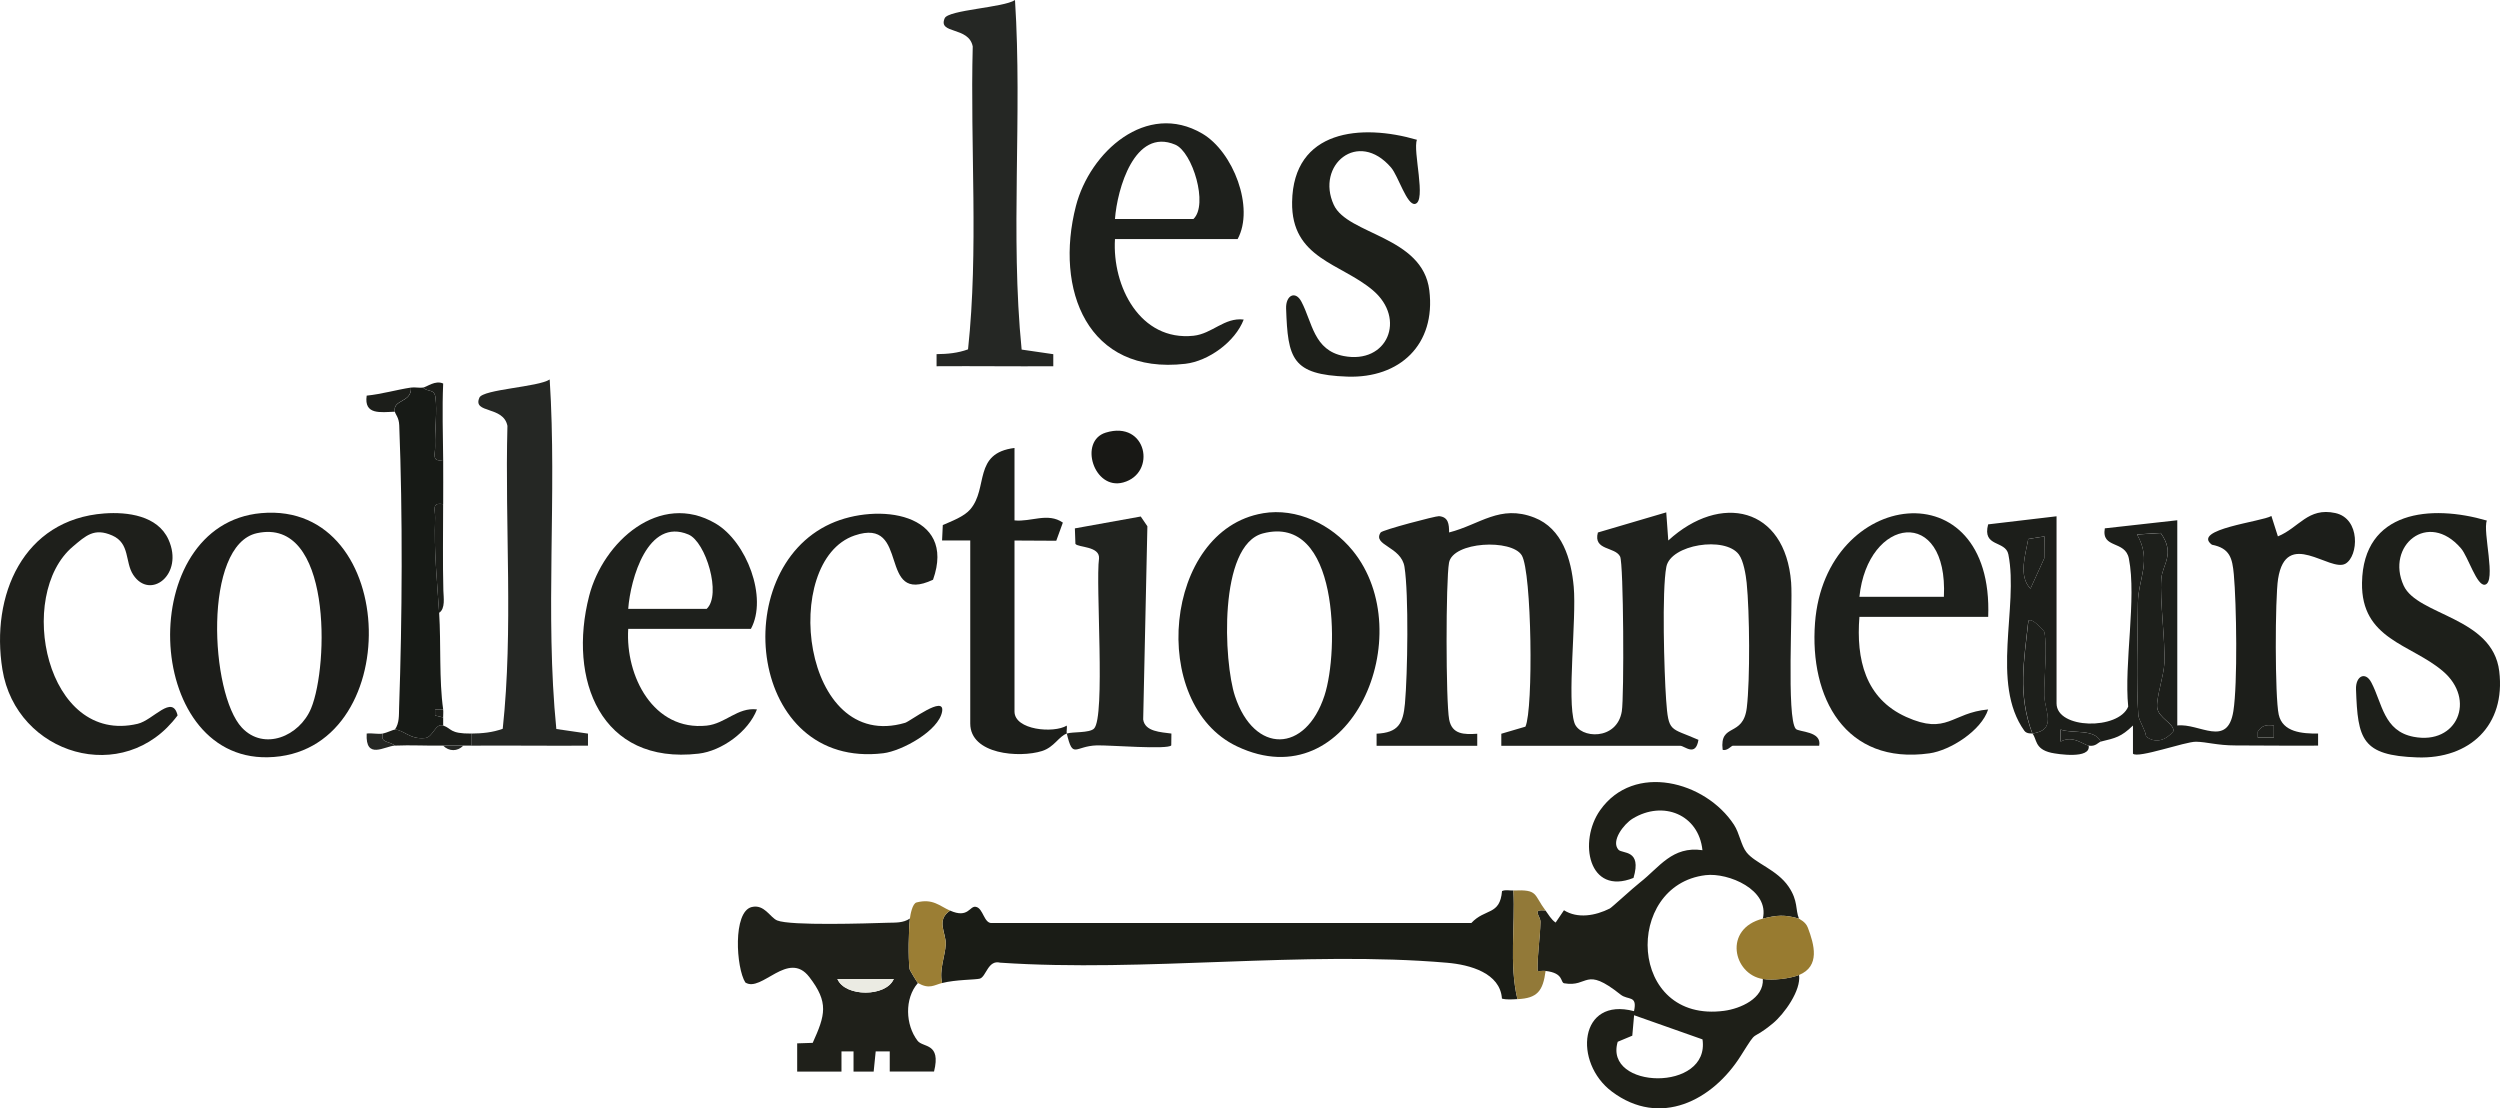 <?xml version="1.0" encoding="UTF-8"?><svg id="Calque_2" xmlns="http://www.w3.org/2000/svg" viewBox="0 0 553.67 245.46"><defs><style>.cls-1{fill:#ebebe3;}.cls-2{fill:#252724;}.cls-3{fill:#1e1f1b;}.cls-4{fill:#1a1c16;}.cls-5{fill:#1d1f1b;}.cls-6{fill:#987b30;}.cls-7{fill:#1f201a;}.cls-8{fill:#171a16;}.cls-9{fill:#21231f;}.cls-10{fill:#9b7e34;}.cls-11{fill:#927938;}.cls-12{fill:#1c1e1a;}.cls-13{fill:#1e201c;}.cls-14{fill:#181815;}.cls-15{fill:#1c1d1a;}.cls-16{fill:#1e1f18;}.cls-17{fill:#1d1f1a;}.cls-18{fill:#1f211d;}</style></defs><g id="Calque_1-2"><path class="cls-18" d="M304.87,165.14v-2.65c4.8-.23,5.87-2.22,6.28-6.66.59-6.45.86-24.25-.1-30.28-.72-4.56-7.17-4.75-5.28-7.62.37-.56,12.25-3.68,12.92-3.62,2.11.18,2.23,1.8,2.24,3.61,6.85-1.75,11.24-6.26,18.88-3.29,6.2,2.41,8.17,9.23,8.72,15.33.64,7.13-1.54,25.06.16,30.14,1.17,3.49,9.42,4,10.49-2.58.53-3.22.4-32.74-.38-34.27-1.13-2.22-6-1.29-4.92-5.32l15.14-4.46.45,6.23c11.55-10.58,25.91-7.49,27.21,9.33.41,5.32-1.08,30.02,1.03,32.39.66.74,5.83.46,5.18,3.74h-19.16c-.28,0-1.26,1.23-2.22.89-.73-6.07,4.56-2.65,5.35-9.34.75-6.32.62-21.18-.03-27.62-.18-1.77-.7-4.92-1.73-6.29-3.06-4.11-15.11-2.22-16.06,2.74-1.01,5.24-.48,23.36-.05,29.42.53,7.42.86,6.1,7.16,8.89-.63,3.87-3.08,1.32-4.01,1.32h-39.65v-2.67s5.34-1.57,5.34-1.57c1.78-3.83,1.42-34.27-.81-37.94s-15.25-3.07-16.11,1.63c-.73,3.99-.72,30.77.03,34.73.63,3.34,3.35,3.34,6.22,3.15v2.67h-22.28Z"/><path class="cls-16" d="M398.43,203.45c-3.24-.93-4.88-.79-8.02,0,1.52-6.37-7.62-10.24-12.68-9.63-18.21,2.2-17.23,32.9,4.14,30.04,3.52-.47,8.82-2.72,8.54-7.05,2.18.34,5.96-.05,8.02-.89.5,3.41-3.3,8.66-5.78,10.71-5.34,4.4-2.99.63-7.1,7.16-6.26,9.96-17.89,15.96-28.56,7.97-8.59-6.44-7.29-21.05,4.89-17.82.8-3.6-1.33-2.36-2.97-3.67-8.04-6.41-7.02-1.56-12.48-2.5-.93-.16.02-2.26-4.14-2.74-.58-.07-1.2.07-1.78,0-.06-3.68.57-7.15.65-10.86.03-1.34-2.08-2.9,1.13-2.51.7.93,1.23,1.97,2.23,2.66l1.85-2.73c3.02,1.91,6.97,1.22,10.16-.39.41-.2,5.11-4.54,6.7-5.78,4.3-3.36,7.1-8.09,13.81-7.13-.82-7.88-8.7-11.11-15.46-6.99-1.96,1.2-4.87,4.97-3.14,6.89.86.95,5.23-.14,3.33,6.24-9.99,4.01-12.25-8.1-7.4-14.98,7.5-10.65,23.36-6.43,29.65,3.2,1.24,1.9,1.56,4.57,2.79,6.12,1.94,2.45,6.75,3.82,9.32,7.61,2.15,3.17,1.46,5.11,2.29,7.07ZM377.05,230.19l-15.15-5.35-.4,4.53-3.23,1.35c-3.14,10.55,20.5,11.2,18.78-.53Z"/><path class="cls-12" d="M450.12,162.46c-.08-.08-1.23.16-1.8-.63-7.51-10.52-1.22-27.46-3.53-39.04-.63-3.18-5.84-1.53-4.48-6.66l15.15-1.79v41.43c0,5.74,13.74,5.94,15.87.72-.95-9.48,1.89-23.92.15-32.78-.81-4.13-6.13-2.1-5.33-6.7l16.05-1.79v45.45c4.92-.56,11.12,5.02,12.42-3.18.96-6.07.69-23.8.1-30.28-.33-3.58-.86-5.8-4.85-6.57-4.62-3.42,11.11-5.11,13.17-6.37l1.44,4.52c4.73-1.95,6.66-6.48,12.71-5.17,5.64,1.22,5.15,9.56,2.25,11.22-3.43,1.96-13.13-7.97-14.92,3.36-.68,4.27-.72,26.12.14,30.05s5.24,4.24,8.72,4.21v2.67c-6.09.06-12.21-.04-18.31-.04-4.05,0-6.35-.79-8.74-.82s-12.83,3.75-13.95,2.65v-6.24c-2.62,2.54-3.86,2.77-7.13,3.56-1.5-2.95-6.14-1.69-8.91-2.67v2.67c2.71-1.51,5.04.7,6.23.89.53,3.05-6.96,1.88-8.27,1.59-3.81-.85-3.15-3.13-4.2-4.26,5.56-.81,2.69-5.01,2.63-8.43-.07-4.01.73-10.6,0-14.09-.04-.21-2.85-3.36-3.53-2.42-.97,8.96-2.39,16.22.89,24.95ZM478.51,118.03l-5.23.33c3.34,5.78.25,9.8.2,15.14-.07,6.72-.38,18.61.09,24.82.09,1.25,1.56,3.26,1.73,4.79,2.1,1.63,4.37.82,6.01-1.13.39-1.7-3.35-2.94-3.57-5.34-.2-2.18,1.49-7.05,1.6-9.79.21-5.12-1.03-13.84-.68-18.67.23-3.18,3.18-5.54-.15-10.17ZM452.78,118.79l-3.59.58c-.57,3.39-2.26,8.14.49,11l3.06-6.72.04-4.86ZM503.58,160.68c-1.64-.21-2.61-.05-3.55,1.35v1.32s3.55,0,3.55,0v-2.66Z"/><path class="cls-4" d="M335.17,197.21c.42,7.97-.97,16.27.89,24.06-1.14.05-2.31.18-3.43-.11-.38-5.68-7.1-7.51-12.13-7.94-31.59-2.73-67,2.15-98.99-.02-2.74-.69-3.09,3.15-4.53,3.54-.95.26-5.26.19-8.34.97-.68-2.94.69-5.98.81-8.56s-2.23-5.35.97-7.48c4.06,1.8,4.29-1.1,5.69-.84,1.7.31,1.76,3.79,3.64,3.59h106.1c3.07-3.31,6.34-1.62,6.8-7.08.82-.36,1.69-.08,2.52-.12Z"/><path class="cls-12" d="M279.68,113.67c7.53-1.27,15.16,2.48,19.86,8.23,15.12,18.46-.31,55.39-25.58,43.4-19.75-9.37-16.24-47.91,5.71-51.62ZM279.7,118.13c-9.9,2.59-8.71,28.47-6.19,36.05,4.29,12.91,15.65,12.63,19.82-.13,3.25-9.93,3.19-40.32-13.63-35.92Z"/><path class="cls-15" d="M57.86,113.64c30.99-2.75,32.04,53.48,1.43,54.07-27.7.54-29.42-51.59-1.43-54.07ZM56.91,118.08c-11.98,2.61-10.4,35.53-3.34,43.07,4.88,5.21,12.77,1.94,15.34-4.3,3.91-9.51,4.59-42.39-12-38.77Z"/><path class="cls-13" d="M139.13,139.29c-.64,10.46,5.57,22.66,17.39,21.41,4.15-.44,6.83-4.1,11.12-3.59-1.89,4.94-7.8,9.2-12.92,9.8-21.73,2.52-28.99-16.46-24.24-34.94,3.07-11.94,15.62-23.3,27.99-16.04,6.87,4.03,11.6,16.42,7.83,23.35h-27.18ZM139.13,134.84h17.38c3.34-3.14-.2-14.84-4.03-16.46-9.02-3.82-12.86,9.84-13.35,16.46ZM246.93,52.95c-.64,10.46,5.57,22.66,17.39,21.41,4.15-.44,6.83-4.1,11.12-3.59-1.89,4.94-7.8,9.2-12.92,9.8-21.73,2.52-28.99-16.46-24.24-34.94,3.07-11.94,15.62-23.3,27.99-16.04,6.87,4.03,11.6,16.42,7.83,23.35h-27.18ZM246.93,48.5h17.38c3.34-3.14-.2-14.84-4.03-16.46-9.02-3.82-12.86,9.84-13.35,16.46Z"/><path class="cls-7" d="M201.51,203.45c-.28,2.67-.4,8.64-.07,11.18.02.18,1.69,2.98,1.85,3.07-3.03,3.46-2.75,9.32-.08,12.79,1.21,1.58,5.25.39,3.65,6.82h-9.81s0-4.46,0-4.46h-3.11s-.45,4.47-.45,4.47h-4.46s0-4.47,0-4.47h-2.67s0,4.47,0,4.47h-9.81s0-6.25,0-6.25l3.44-.11c2.78-6.16,3.61-8.92-.76-14.59-4.67-6.06-10.59,3.53-14.16,1.22-2.04-3.2-2.82-15.66,1.41-16.71,2.8-.69,4.08,2.33,5.64,2.97,2.97,1.22,19.96.65,24.52.51,1.69-.05,3.37.08,4.86-.93ZM197.94,216.82h-12.48c1.7,4.02,10.78,4.01,12.48,0Z"/><path class="cls-13" d="M440.31,136.62h-28.51c-.74,9.36,1.27,18.06,10.36,22.16s10.03-.93,18.15-1.66c-1.5,4.7-8.39,9.07-12.99,9.72-18.67,2.62-26.61-12.37-25.35-28.91,2.26-29.65,39.64-34.45,38.35-1.3ZM430.51,132.17c.98-20.22-16.87-17.8-18.71,0h18.71Z"/><path class="cls-2" d="M104.38,162.46c2.41-.02,4.7-.23,6.96-1.06,2.36-22.11.46-44.78,1.04-67.08-.87-4.5-7.78-2.66-6.21-6.25.81-1.86,13.08-2.35,15.57-4.03,1.65,25.73-1.08,51.81,1.47,77.41l7.01,1.02v2.67c-8.6.06-17.25-.06-25.85,0v-2.67Z"/><path class="cls-2" d="M207.43,78.43c2.41-.02,4.7-.23,6.96-1.06,2.36-22.11.46-44.78,1.04-67.08-.87-4.5-7.78-2.66-6.21-6.25.81-1.86,13.08-2.35,15.57-4.03,1.65,25.73-1.08,51.81,1.47,77.41l7.01,1.02v2.67c-8.6.06-17.25-.06-25.85,0v-2.67Z"/><path class="cls-17" d="M550.76,115.28c-.98,2.41,2.17,13.63-.41,14.21-1.79.4-3.73-6.19-5.31-8.04-7.32-8.54-16.74-.54-12.7,8.25,3.06,6.65,19.68,6.9,21.16,18.93s-6.57,19.5-18.14,19.11c-12.33-.42-13.19-4-13.58-15.08-.1-2.94,2.07-4.04,3.39-1.52,2.45,4.64,2.71,10.76,9.37,12.04,9.68,1.86,13.89-8.24,6.48-14.54-7.12-6.06-18.12-7-17.91-19.58.26-16.04,15.3-17.38,27.65-13.77Z"/><path class="cls-3" d="M23.12,113.71c5.07-.37,11.78.45,14.19,5.78,3.5,7.74-4.07,13.52-7.81,7.81-1.86-2.84-.66-6.96-4.65-8.71s-5.84.04-8.69,2.44c-12.74,10.71-6,44.06,14.33,39.27,3.44-.81,7.71-6.67,8.84-1.86-11.83,15.93-35.75,8.74-38.8-10.19-2.63-16.32,4.54-33.22,22.59-34.54Z"/><path class="cls-12" d="M206.64,128.39c-12.51,5.86-4.82-14.08-17.37-9.8-16.5,5.63-11.77,48.25,11.19,41.49,1.1-.33,8.82-6.27,8.19-2.51-.72,4.27-8.91,8.75-13.03,9.25-29.84,3.6-34.65-40.44-11.64-50.85,10.36-4.69,27.94-2.46,22.66,12.41Z"/><path class="cls-12" d="M236.26,162.46c-1.78.62-2.77,3.01-5.49,3.87-5.01,1.57-15.89.76-15.89-6.09v-40.54h-6.24s.16-3.42.16-3.42c1.95-.85,4.71-1.86,6.1-3.49,4.03-4.73.55-12.43,9.78-13.58v16.04c3.66.39,7.37-1.82,10.71.49l-1.46,4.02-9.25-.05v37.87c0,4.11,8.67,4.88,11.58,3.12.09.57-.11,1.27,0,1.78Z"/><path class="cls-8" d="M93.69,85.83c1.09,1.08,2.48.21,2.75,2.17.41,3.06-.19,7.43-.07,10.79.06,1.71-.91,3.58,1.78,3.08.03,3.26,0,6.54,0,9.8-2.7-.5-1.71,1.36-1.78,3.08-.29,7.22.46,14.13.89,20.98s-.04,14.88.89,21.39h-1.78s-.01,1.33-.01,1.33l1.79.45c.01.59,0,1.19,0,1.78-1.75-.58-2.23,2.59-4,2.78-3.38.36-4.74-1.83-6.69-1.88,1.02-1.48.87-3.16.93-4.86.69-19.81.81-42.75.03-62.52-.07-1.77-.83-2.36-.96-3.01-.55-2.78,3.77-1.95,3.56-5.35.84-.13,1.82.11,2.67,0Z"/><path class="cls-9" d="M236.26,162.46c1.23-.43,5-.08,6.03-1.1,2.56-2.52.32-32.07,1.11-37.68.2-2.76-4.66-2.4-5.23-3.23l-.12-3.43,14.59-2.63,1.47,2.16-.93,42.79c.37,2.71,3.94,2.8,6.25,3.12l-.03,2.61c-.65,1-13.78-.07-16.49.01-4.9.14-5.28,3.17-6.65-2.63Z"/><path class="cls-6" d="M398.43,203.45c.05.13,1.44.62,1.96,2.02,1.4,3.72,2.77,8.52-1.96,10.46-2.06.84-5.84,1.24-8.02.89-6.56-1.03-8.84-11.14,0-13.37,3.14-.79,4.78-.93,8.02,0Z"/><path class="cls-11" d="M342.3,201.67c-3.21-.39-1.1,1.17-1.13,2.51-.08,3.71-.7,7.18-.65,10.86.58.07,1.2-.07,1.78,0-.59,4.45-1.83,6.05-6.24,6.24-1.86-7.79-.47-16.09-.89-24.06,5.56-.26,4.42.84,7.13,4.46Z"/><path class="cls-10" d="M210.42,201.67c-3.2,2.13-.86,4.99-.97,7.48s-1.49,5.62-.81,8.56c-1.82.46-2.81,1.43-5.35,0-.16-.09-1.82-2.89-1.85-3.07-.33-2.54-.21-8.52.07-11.18.09-.83.54-3.37,1.48-3.6,3.61-.92,5.07.78,7.43,1.82Z"/><path class="cls-14" d="M244.89,95.81c9.11-2.8,11.35,8.99,3.87,11.04-6.52,1.79-9.91-9.18-3.87-11.04Z"/><path class="cls-12" d="M98.14,160.68c1.98.66,1.35,1.82,6.24,1.78v2.67c-.59,0-1.19,0-1.78,0-1.1,0-3.28-.02-4.46,0-3.55.06-7.15-.16-10.69,0-1.28-1.07-3.26-.54-2.67-2.67.82-.16,2.42-.9,2.67-.89,1.95.05,3.31,2.25,6.69,1.88,1.78-.19,2.26-3.35,4-2.78Z"/><path class="cls-12" d="M98.14,111.67c0,6.39-.11,12.74.05,19.11.04,1.49.49,4.02-.94,4.94-.43-6.85-1.18-13.76-.89-20.98.07-1.72-.92-3.58,1.78-3.08Z"/><path class="cls-12" d="M93.69,85.83c.84-.11,2.7-1.7,4.46-.89-.24,5.59-.05,11.3,0,16.93-2.69.5-1.72-1.36-1.78-3.08-.11-3.36.48-7.73.07-10.79-.26-1.96-1.66-1.09-2.75-2.17Z"/><path class="cls-12" d="M91.01,85.83c.2,3.4-4.12,2.56-3.56,5.35-3.16.11-6.88.76-6.24-3.56,3.29-.33,6.55-1.29,9.8-1.79Z"/><path class="cls-5" d="M462.59,165.14c-1.19-.19-3.53-2.41-6.23-.89v-2.67c2.77.98,7.41-.28,8.91,2.67-.6.14-1.12,1.14-2.67.89Z"/><path class="cls-2" d="M84.78,162.46c-.58,2.14,1.39,1.6,2.67,2.67-2.22.1-6.56,3.25-6.24-2.67,1.13-.16,2.52.2,3.56,0Z"/><path class="cls-2" d="M102.6,165.14c-1.29,1.33-3.16,1.31-4.46,0,1.18-.02,3.35,0,4.46,0Z"/><path class="cls-12" d="M98.14,157.12c.08.55-.01,1.2,0,1.78l-1.79-.45v-1.32s1.79,0,1.79,0Z"/><path class="cls-5" d="M478.51,118.03c3.33,4.63.37,6.99.15,10.17-.35,4.83.89,13.54.68,18.67-.11,2.74-1.8,7.61-1.6,9.79.22,2.4,3.96,3.64,3.57,5.34-1.64,1.94-3.92,2.76-6.01,1.13-.17-1.53-1.64-3.54-1.73-4.79-.47-6.21-.16-18.1-.09-24.82.05-5.34,3.14-9.37-.2-15.14l5.23-.33Z"/><path class="cls-5" d="M450.12,162.46c-3.27-8.73-1.86-15.99-.89-24.95.68-.94,3.48,2.21,3.53,2.42.72,3.5-.08,10.08,0,14.09.06,3.42,2.93,7.62-2.63,8.43Z"/><path class="cls-5" d="M452.78,118.79l-.04,4.86-3.06,6.72c-2.75-2.85-1.06-7.61-.49-11l3.59-.58Z"/><path class="cls-5" d="M503.58,160.68v2.66s-3.56,0-3.56,0v-1.32c.94-1.4,1.91-1.55,3.56-1.35Z"/><path class="cls-1" d="M197.94,216.82c-1.69,4.01-10.78,4.02-12.48,0h12.48Z"/><path class="cls-17" d="M313.81,30.95c-.98,2.41,2.17,13.63-.41,14.21-1.79.4-3.73-6.19-5.31-8.04-7.32-8.54-16.74-.54-12.7,8.25,3.06,6.65,19.68,6.9,21.16,18.93s-6.57,19.5-18.14,19.11c-12.33-.42-13.19-4-13.58-15.08-.1-2.94,2.07-4.04,3.39-1.52,2.45,4.64,2.71,10.76,9.37,12.04,9.68,1.86,13.89-8.24,6.48-14.54-7.12-6.06-18.12-7-17.91-19.58.26-16.04,15.3-17.38,27.65-13.77Z"/></g></svg>